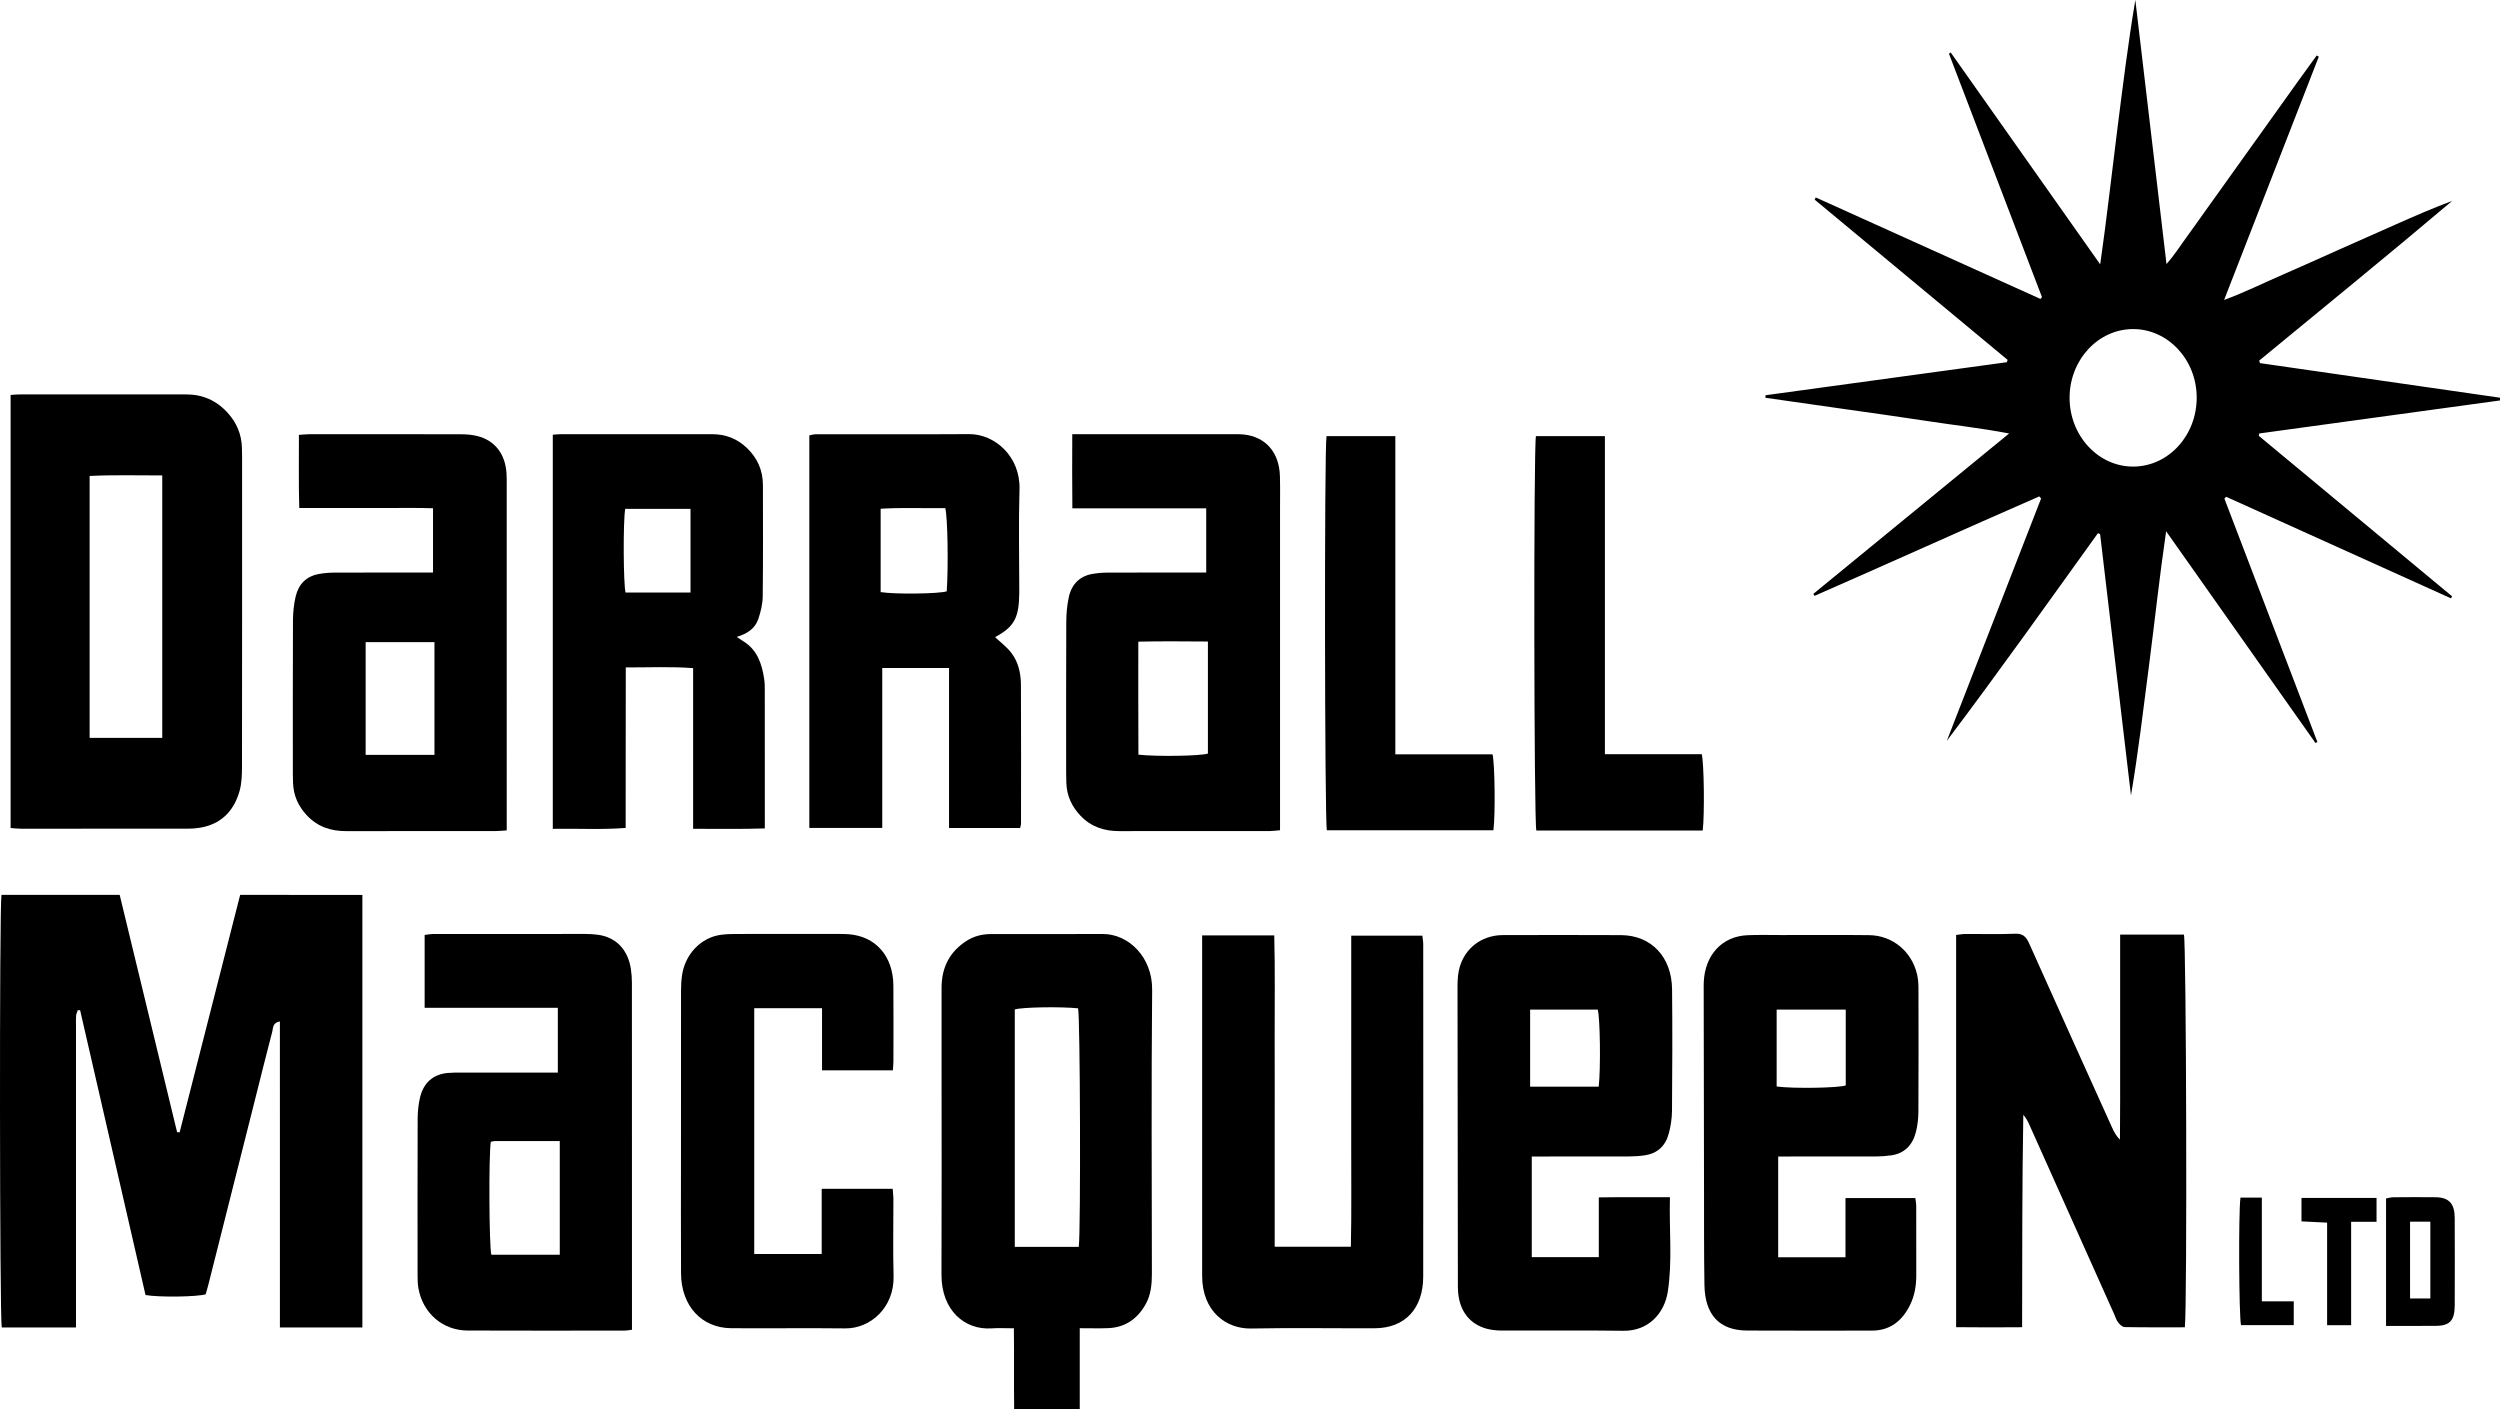 <?xml version="1.0" encoding="utf-8"?>
<!-- Generator: Adobe Illustrator 16.0.0, SVG Export Plug-In . SVG Version: 6.00 Build 0)  -->
<!DOCTYPE svg PUBLIC "-//W3C//DTD SVG 1.1//EN" "http://www.w3.org/Graphics/SVG/1.1/DTD/svg11.dtd">
<svg version="1.1" id="Layer_1" xmlns="http://www.w3.org/2000/svg" xmlns:xlink="http://www.w3.org/1999/xlink" x="0px" y="0px"
	 width="1000px" height="563.711px" viewBox="0 0 1000 563.711" enable-background="new 0 0 1000 563.711" xml:space="preserve">
<g>
	<path fill-rule="evenodd" clip-rule="evenodd" d="M926.188,297.19c-19.686-27.906-39.369-55.813-59.737-84.685
		c-2.697,18.499-4.554,36.032-6.818,53.496c-2.254,17.365-4.29,34.763-7.239,52.174c-4.117-34.847-8.232-69.693-12.35-104.54
		c-0.287-0.122-0.576-0.245-0.863-0.368c-19.978,27.769-39.783,55.684-60.458,83.073c12.572-32.313,25.145-64.627,37.715-96.941
		c-0.244-0.278-0.491-0.556-0.735-0.834c-30.031,13.104-59.898,26.648-89.914,39.792c-0.151-0.271-0.303-0.543-0.453-0.814
		c25.82-21.153,51.645-42.308,78.314-64.157c-11.488-2.182-22.155-3.329-32.748-4.968c-10.885-1.683-21.795-3.169-32.698-4.731
		c-10.678-1.531-21.354-3.053-32.034-4.577c0.012-0.339,0.023-0.679,0.034-1.016c32.175-4.404,64.352-8.808,96.527-13.212
		c0.106-0.309,0.214-0.618,0.322-0.927c-25.729-21.367-51.457-42.731-77.185-64.098c0.139-0.295,0.279-0.59,0.42-0.884
		c29.958,13.531,59.918,27.063,89.878,40.596c0.209-0.235,0.421-0.469,0.63-0.705C804.39,86.4,791.986,53.939,779.581,21.477
		c0.236-0.161,0.471-0.322,0.707-0.481c19.705,27.927,39.41,55.856,59.792,84.744c2.656-18.48,4.561-35.991,6.779-53.45
		c2.213-17.428,4.346-34.866,7.274-52.289c4.115,34.867,8.23,69.734,12.468,105.63c3.242-3.688,5.449-7.259,7.895-10.593
		c2.514-3.427,4.953-6.916,7.428-10.376c2.473-3.46,4.949-6.918,7.424-10.379c2.562-3.585,5.119-7.172,7.683-10.755
		c2.473-3.459,4.953-6.916,7.428-10.376s4.943-6.925,7.416-10.386c2.473-3.461,4.938-6.927,7.423-10.379
		c2.453-3.407,4.922-6.8,7.385-10.199c0.277,0.166,0.555,0.331,0.832,0.495c-12.504,32.124-25.009,64.249-37.878,97.312
		c8.45-3.139,15.85-6.836,23.397-10.101c7.517-3.25,14.974-6.658,22.459-9.989c7.619-3.39,15.238-6.78,22.866-10.152
		c7.435-3.286,14.88-6.549,22.534-9.401c-25.56,21.626-51.455,42.666-77.216,63.89c0.114,0.336,0.227,0.674,0.339,1.011
		c31.988,4.611,63.979,9.221,95.967,13.832c0.006,0.366,0.012,0.732,0.018,1.099c-32.101,4.402-64.203,8.806-96.305,13.208
		c-0.056,0.316-0.112,0.634-0.168,0.951c25.763,21.392,51.526,42.782,77.289,64.174c-0.132,0.278-0.264,0.557-0.396,0.836
		c-29.989-13.546-59.976-27.092-89.965-40.637c-0.232,0.245-0.463,0.488-0.696,0.731c12.4,32.456,24.8,64.91,37.199,97.365
		C926.703,296.936,926.445,297.063,926.188,297.19z M878.682,158.887c-0.08-15.074-11.553-27.324-25.527-27.261
		c-13.979,0.066-25.326,12.39-25.322,27.503c0,15.285,11.66,27.73,25.765,27.502C867.589,186.403,878.761,174.046,878.682,158.887z"
		/>
	<path fill-rule="evenodd" clip-rule="evenodd" d="M144.952,357.961c0,57.734,0,115.227,0,173.027c-10.856,0-21.629,0-32.991,0
		c0-13.57,0-27.079,0-40.588c0-13.73,0.001-27.461,0-41.189c-0.001-13.463,0.006-26.924-0.005-40.639
		c-2.987,0.516-2.678,2.661-3.05,4.086c-2.436,9.299-4.74,18.639-7.09,27.963c-6.18,24.516-12.357,49.031-18.543,73.544
		c-0.302,1.198-0.666,2.378-0.99,3.53c-3.047,1.053-18.561,1.297-24.07,0.32c-8.697-37.867-17.434-75.906-26.171-113.947
		c-0.308,0.006-0.616,0.008-0.925,0.014c-0.236,0.732-0.616,1.453-0.678,2.203c-0.113,1.394-0.041,2.805-0.041,4.209
		c-0.001,38.225-0.001,76.45-0.001,114.676c0,1.844,0,3.688,0,5.822c-10.145,0-19.915,0-29.696,0
		c-0.834-3.383-0.99-167.918-0.109-173.055c15.529,0,31.105,0,47.279,0c7.642,31.582,15.308,63.265,22.973,94.947
		c0.336,0.018,0.672,0.033,1.008,0.049c8.051-31.583,16.103-63.165,24.211-94.973C112.409,357.961,128.547,357.961,144.952,357.961z
		"/>
	<path fill-rule="evenodd" clip-rule="evenodd" d="M4.242,331.206c0-58.1,0-115.602,0-173.223c1.284-0.085,2.283-0.209,3.28-0.209
		c22.297-0.01,44.595,0.013,66.892-0.015c6.566-0.009,12.169,2.382,16.744,7.471c3.458,3.845,5.439,8.407,5.616,13.805
		c0.047,1.403,0.063,2.807,0.063,4.211c0.004,41.182,0.024,82.365-0.038,123.548c-0.005,3.24-0.127,6.631-0.996,9.688
		c-2.373,8.348-7.768,13.287-15.846,14.615c-1.568,0.258-3.17,0.379-4.757,0.379c-22.297,0.025-44.593,0.023-66.89,0.008
		C7.041,331.483,5.772,331.315,4.242,331.206z M64.9,295.157c0-35.103,0-69.773,0-104.986c-9.828,0.021-19.396-0.266-29.047,0.211
		c0,35.192,0,69.865,0,104.775C45.564,295.157,55.049,295.157,64.9,295.157z"/>
	<path fill-rule="evenodd" clip-rule="evenodd" d="M431.9,531.286c0,11.225,0,21.65,0,32.426c-8.688,0-17.137,0-26.236,0
		c-0.153-10.564,0.041-21.225-0.114-32.395c-3.25,0-6.11-0.164-8.949,0.029c-10.606,0.727-20.074-7.098-20.01-21.543
		c0.12-27.917,0.033-55.834,0.033-83.752c0-10.293,0.006-20.586,0-30.881c-0.004-8.383,3.415-14.646,10.084-18.879
		c2.939-1.865,6.181-2.648,9.559-2.656c14.909-0.031,29.818,0.043,44.728-0.039c10.505-0.057,19.982,9.309,19.862,22.309
		c-0.352,37.895-0.14,75.795-0.107,113.695c0.004,4.283-0.423,8.412-2.524,12.146c-3.413,6.066-8.449,9.268-15.016,9.514
		C439.627,531.397,436.037,531.286,431.9,531.286z M431.507,498.735c0.846-6.637,0.561-92.18-0.273-95.413
		c-7.295-0.724-22.355-0.448-25.321,0.454c0,31.596,0,63.182,0,94.959C414.64,498.735,423.097,498.735,431.507,498.735z"/>
	<path fill-rule="evenodd" clip-rule="evenodd" d="M873.936,530.918c-8.213,0-16.152,0.061-24.09-0.085
		c-0.894-0.017-1.948-1.036-2.604-1.882c-0.722-0.93-1.075-2.191-1.579-3.314c-11.313-25.266-22.623-50.533-33.943-75.795
		c-0.604-1.35-1.295-2.656-2.396-3.916c-0.491,28.133-0.409,56.203-0.476,84.961c-8.932,0.089-17.521,0.077-26.395-0.02
		c0-52.463,0-104.465,0-156.883c1.256-0.139,2.489-0.385,3.725-0.393c6.66-0.039,13.325,0.164,19.975-0.1
		c3-0.121,4.322,1.213,5.537,3.93c10.978,24.574,22.074,49.088,33.147,73.613c0.751,1.662,1.575,3.285,3.146,4.844
		c0.027-5.305,0.064-10.609,0.078-15.914c0.014-5.459,0.002-10.918,0.002-16.377c0-5.613,0-11.229,0-16.844
		c0-5.459,0-10.916,0-16.375c0-5.418,0-10.835,0-16.52c8.831,0,17.174,0,25.515,0C874.52,377.016,874.919,522.352,873.936,530.918z"
		/>
	<path fill-rule="evenodd" clip-rule="evenodd" d="M612.707,462.6c0,13.851,0,26.904,0,40.264c8.91,0,17.65,0,26.817,0
		c0-7.814,0-15.541,0-23.91c9.572-0.143,18.729-0.045,28.453-0.076c-0.368,12.859,1.038,25.355-0.836,37.68
		c-1.355,8.922-7.916,15.893-17.773,15.756c-16.206-0.227-32.419-0.037-48.629-0.094c-2.005-0.006-4.064-0.195-6.004-0.714
		c-6.816-1.821-10.868-7.048-11.488-14.583c-0.114-1.395-0.097-2.805-0.099-4.207c-0.057-38.828-0.116-77.658-0.138-116.486
		c0-2.639-0.029-5.355,0.502-7.904c1.648-7.896,7.613-13.24,15.438-14.17c1.003-0.119,2.022-0.123,3.035-0.125
		c15.487-0.006,30.974-0.08,46.459,0.019c12.043,0.075,20.256,8.72,20.388,21.663c0.167,16.217,0.101,32.436-0.029,48.652
		c-0.025,3.072-0.52,6.229-1.322,9.184c-1.339,4.922-4.625,7.809-9.361,8.545c-2.139,0.332-4.318,0.475-6.482,0.484
		c-11.289,0.046-22.577,0.021-33.868,0.023C616.207,462.6,614.646,462.6,612.707,462.6z M612.051,434.678c9.402,0,18.437,0,27.432,0
		c0.845-7.391,0.555-27.705-0.396-30.828c-8.932,0-17.856,0-27.035,0C612.051,414.178,612.051,424.239,612.051,434.678z"/>
	<path fill-rule="evenodd" clip-rule="evenodd" d="M711.277,462.6c0,13.703,0,26.867,0,40.303c8.966,0,17.728,0,26.923,0
		c0-7.832,0-15.582,0-23.672c9.47,0,18.519,0,27.949,0c0.106,0.996,0.339,2.17,0.343,3.345c0.027,9.202-0.002,18.405,0.016,27.607
		c0.01,4.123-0.673,8.076-2.459,11.741c-3.229,6.625-8.191,10.324-15.297,10.322c-16.648-0.006-33.297,0.068-49.943-0.027
		c-11.02-0.063-16.837-6.252-17.033-18.24c-0.205-12.631-0.142-25.266-0.167-37.9c-0.054-26.514-0.089-53.029-0.132-79.543
		c-0.002-1.248-0.031-2.498,0.029-3.743c0.512-10.892,7.361-18.282,17.51-18.71c4.479-0.188,8.973-0.064,13.463-0.064
		c11.725,0,23.451-0.089,35.176,0.044c9.369,0.104,17.116,6.563,19.197,15.804c0.405,1.793,0.531,3.699,0.535,5.553
		c0.039,16.378,0.065,32.755-0.025,49.133c-0.014,2.772-0.322,5.631-1.007,8.297c-1.357,5.271-4.652,8.529-9.791,9.279
		c-1.999,0.293-4.034,0.443-6.053,0.451c-11.436,0.04-22.871,0.02-34.31,0.021C714.648,462.6,713.093,462.6,711.277,462.6z
		 M710.661,403.853c0,10.444,0,20.618,0,30.746c6.75,0.905,24.836,0.579,27.639-0.427c0-10.071,0-20.113,0-30.319
		C728.958,403.853,719.919,403.853,710.661,403.853z"/>
	<path fill-rule="evenodd" clip-rule="evenodd" d="M173.208,229.022c0-8.878,0-16.957,0-25.716
		c-6.005-0.227-11.879-0.084-17.745-0.11c-5.791-0.025-11.58-0.004-17.371-0.004c-5.922,0-11.844,0-18.383,0
		c-0.305-9.864-0.104-19.419-0.143-29.242c1.68-0.108,2.938-0.26,4.194-0.261c20.267-0.015,40.532-0.03,60.797,0.023
		c2.151,0.005,4.356,0.188,6.441,0.719c6.997,1.784,11.138,7.201,11.611,14.931c0.096,1.554,0.079,3.117,0.079,4.676
		c0.004,44.293,0.002,88.586,0.002,132.879c0,1.667,0,3.333,0,5.235c-1.765,0.113-3.039,0.268-4.314,0.268
		c-19.977,0.016-39.952-0.018-59.928,0.025c-6.045,0.014-11.415-1.68-15.786-6.393c-3.308-3.566-5.265-7.773-5.444-12.863
		c-0.037-1.09-0.076-2.182-0.077-3.273c-0.003-20.587-0.05-41.173,0.047-61.759c0.016-3.237,0.354-6.559,1.108-9.683
		c1.194-4.943,4.377-7.987,9.112-8.855c1.983-0.362,4.019-0.56,6.031-0.57c11.581-0.052,23.161-0.027,34.741-0.027
		C169.742,229.022,171.302,229.022,173.208,229.022z M146.257,256.846c0,15.16,0,30.027,0,45.1c9.284,0,18.308,0,27.529,0
		c0-15.148,0-30.015,0-45.1C164.506,256.846,155.484,256.846,146.257,256.846z"/>
	<path fill-rule="evenodd" clip-rule="evenodd" d="M482.484,229.022c0-8.761,0-16.951,0-25.699c-17.781,0-35.356,0-53.539,0
		c-0.126-10.111-0.061-19.67-0.037-29.644c1.769,0,3.041,0,4.313,0c20.267,0.001,40.532,0,60.798,0.008
		c1.157,0,2.321-0.014,3.471,0.109c8.775,0.934,14.213,7.134,14.479,16.648c0.132,4.674,0.046,9.357,0.046,14.034
		c0.002,40.55,0,81.1,0,121.651c0,1.855,0,3.711,0,5.957c-1.522,0.131-2.77,0.33-4.016,0.33c-20.12,0.02-40.242-0.008-60.364,0.025
		c-5.88,0.01-11.129-1.643-15.437-6.164c-3.465-3.637-5.508-7.965-5.662-13.234c-0.037-1.246-0.07-2.494-0.072-3.742
		c-0.002-20.117-0.049-40.237,0.045-60.355c0.014-3.396,0.303-6.872,1.031-10.164c1.146-5.162,4.406-8.316,9.324-9.194
		c1.987-0.355,4.022-0.531,6.035-0.541c11.436-0.05,22.872-0.025,34.308-0.025C478.784,229.022,480.361,229.022,482.484,229.022z
		 M483.167,256.61c-9.502-0.05-18.525-0.163-27.846,0.055c0.021,15.556-0.055,30.421,0.047,45.212
		c7.918,0.816,24.64,0.52,27.799-0.443C483.167,286.712,483.167,271.965,483.167,256.61z"/>
	<path fill-rule="evenodd" clip-rule="evenodd" d="M221.117,173.882c1.258-0.085,2.11-0.194,2.963-0.195
		c20.271-0.007,40.547,0.008,60.82-0.008c5.29-0.004,9.948,1.748,13.908,5.556c4.102,3.944,6.354,8.835,6.361,14.808
		c0.016,14.822,0.097,29.646-0.082,44.465c-0.037,3.036-0.781,6.18-1.751,9.059c-1.327,3.941-4.499,5.926-8.649,7.202
		c1.184,0.786,1.965,1.336,2.773,1.835c5.439,3.356,7.336,8.963,8.236,15.161c0.223,1.532,0.217,3.111,0.217,4.668
		c0.016,16.85,0.012,33.7,0.012,50.551c0,1.236,0,2.475,0,4.385c-9.557,0.337-18.865,0.107-28.678,0.154c0-21.55,0-42.676,0-64.271
		c-9.082-0.682-17.687-0.259-26.935-0.281c-0.079,21.371,0.004,42.515-0.048,64.205c-9.778,0.758-19.349,0.18-29.148,0.359
		C221.117,278.729,221.117,226.534,221.117,173.882z M276.203,203.538c-8.987,0-17.58,0-26.119,0
		c-0.888,5.197-0.729,30.249,0.139,33.467c8.623,0,17.223,0,25.98,0C276.203,225.822,276.203,214.97,276.203,203.538z"/>
	<path fill-rule="evenodd" clip-rule="evenodd" d="M398.035,254.846c2.156,2.053,4.664,3.905,6.525,6.332
		c2.756,3.594,3.784,8.12,3.812,12.696c0.106,18.566,0.046,37.131,0.032,55.697c-0.002,0.441-0.191,0.881-0.364,1.637
		c-9.307,0-18.631,0-28.424,0c0-21.394,0-42.543,0-63.995c-9.068,0-17.671,0-26.714,0c0,21.327,0,42.475,0,63.971
		c-9.911,0-19.385,0-29.172,0c0-52.317,0-104.5,0-157.03c0.783-0.14,1.728-0.45,2.672-0.452c20.419-0.025,40.837,0.078,61.256-0.052
		c10.267-0.066,20.529,8.969,20.144,22.047c-0.401,13.559-0.092,27.144-0.092,40.718c0,0.312,0,0.625-0.004,0.936
		C407.594,247.24,405.612,250.767,398.035,254.846z M352.259,236.843c5.899,0.935,23.486,0.685,26.429-0.318
		c0.688-9.706,0.397-29.586-0.584-33.284c-8.488,0.138-17.079-0.278-25.845,0.255C352.259,214.847,352.259,225.704,352.259,236.843z
		"/>
	<path fill-rule="evenodd" clip-rule="evenodd" d="M223.133,429.032c0-8.842,0-17.162,0-25.912c-17.787,0-35.381,0-53.277,0
		c0-9.846,0-19.268,0-29.139c1.193-0.133,2.424-0.389,3.654-0.389c20.266-0.025,40.531-0.023,60.797-0.004
		c1.588,0.002,3.186,0.1,4.763,0.305c7.298,0.947,12.108,5.906,13.292,13.744c0.277,1.838,0.403,3.721,0.403,5.582
		c0.023,44.76,0.02,89.52,0.02,134.279c0,1.373,0,2.746,0,4.41c-1.161,0.142-1.978,0.328-2.796,0.328
		c-20.989,0.016-41.979,0.074-62.968-0.021c-9.979-0.045-17.902-6.974-19.656-16.916c-0.294-1.67-0.33-3.41-0.332-5.118
		c-0.021-20.897-0.046-41.797,0.028-62.694c0.01-2.779,0.295-5.626,0.91-8.322c1.388-6.076,5.314-9.469,11.156-9.982
		c1.728-0.152,3.471-0.143,5.207-0.145c11.29-0.012,22.58-0.006,33.872-0.006C219.76,429.032,221.315,429.032,223.133,429.032z
		 M223.909,456.417c-8.994,0-17.516-0.006-26.038,0.014c-0.539,0.002-1.08,0.207-1.551,0.303
		c-0.877,5.767-0.669,41.898,0.221,45.172c9.053,0,18.099,0,27.368,0C223.909,486.739,223.909,471.866,223.909,456.417z"/>
	<path fill-rule="evenodd" clip-rule="evenodd" d="M480.857,374.172c9.875,0,19.115,0,28.843,0
		c0.372,13.932,0.118,27.757,0.165,41.576c0.047,13.725,0.01,27.451,0.01,41.176c0,13.832,0,27.662,0,41.76
		c10.33,0,20.114,0,30.468,0c0.324-13.907,0.103-27.715,0.144-41.515c0.039-13.726,0.008-27.452,0.008-41.177
		c0-13.834,0-27.668,0-41.736c9.687,0,18.896,0,28.447,0c0.12,1.154,0.351,2.33,0.351,3.508
		c0.018,44.295,0.045,88.592-0.008,132.887c-0.016,12.83-7.352,20.603-19.342,20.648c-16.504,0.063-33.011-0.217-49.508,0.104
		c-9.813,0.191-19.589-6.678-19.577-21.102c0.014-17,0-34.001,0-51c-0.002-26.361,0-52.72,0-79.078
		C480.857,378.379,480.857,376.535,480.857,374.172z"/>
	<path fill-rule="evenodd" clip-rule="evenodd" d="M357.153,428.12c-9.601,0-18.69,0-28.341,0c0-8.293,0-16.457,0-24.836
		c-9.317,0-18.075,0-27.118,0c0,32.809,0,65.445,0,98.326c9.023,0,17.787,0,26.983,0c0-8.762,0-17.273,0-26.098
		c9.611,0,18.797,0,28.387,0c0.099,1.254,0.295,2.584,0.297,3.916c0.025,10.293-0.217,20.594,0.069,30.879
		c0.358,12.889-9.456,21.166-19.315,21.047c-15.197-0.182-30.397,0.042-45.598-0.072c-11.926-0.088-20.033-8.961-20.103-21.943
		c-0.085-16.533-0.021-33.064-0.021-49.598c-0.002-21.055-0.012-42.109,0.017-63.164c0.002-2.174,0.097-4.373,0.413-6.518
		c1.233-8.387,7.54-14.988,15.373-16.111c2.001-0.286,4.041-0.355,6.063-0.359c13.751-0.029,27.504-0.018,41.256-0.01
		c1.301,0,2.607,0.012,3.905,0.109c10.821,0.807,17.825,8.73,17.931,20.46c0.091,10.137,0.027,20.274,0.016,30.413
		C357.365,425.62,357.242,426.679,357.153,428.12z"/>
	<path fill-rule="evenodd" clip-rule="evenodd" d="M681.085,332.213c-22.412,0-44.51,0-66.55,0
		c-0.966-3.619-1.117-152.932-0.163-157.764c9.005,0,18.066,0,27.587,0c0,42.361,0,84.55,0,127.221c13.248,0,26.056,0,38.738,0
		C681.634,305.451,681.854,325.907,681.085,332.213z"/>
	<path fill-rule="evenodd" clip-rule="evenodd" d="M558.136,301.723c13.311,0,26.146,0,38.868,0
		c0.952,3.666,1.16,24.344,0.361,30.375c-22.182,0-44.409,0-66.62,0c-0.876-3.536-1.035-152.594-0.142-157.638
		c8.986,0,18.016,0,27.532,0C558.136,216.935,558.136,259.126,558.136,301.723z"/>
	<path fill-rule="evenodd" clip-rule="evenodd" d="M954.419,530.366c0-17.391,0-34.033,0-50.984c0.981-0.17,1.924-0.469,2.868-0.477
		c5.64-0.045,11.281-0.072,16.923-0.01c5.355,0.061,7.654,2.514,7.677,8.273c0.049,11.688,0.047,23.373,0.002,35.062
		c-0.022,6.002-2.015,8.097-7.609,8.126C967.799,530.391,961.317,530.366,954.419,530.366z M972.135,519.381
		c0-10.68,0-20.732,0-30.723c-2.944,0-5.583,0-8.11,0c0,10.453,0,20.502,0,30.723C966.875,519.381,969.41,519.381,972.135,519.381z"
		/>
	<path fill-rule="evenodd" clip-rule="evenodd" d="M930.842,530.071c0-13.732,0-27.203,0-41.012
		c-3.627-0.179-6.863-0.339-10.243-0.506c0-3.311,0-6.203,0-9.383c10.068,0,19.939,0,30.021,0c0,3.113,0,6.014,0,9.563
		c-3.313,0-6.535,0-10.167,0c0,14.107,0,27.58,0,41.338C937.214,530.071,934.385,530.071,930.842,530.071z"/>
	<path fill-rule="evenodd" clip-rule="evenodd" d="M896.188,479.033c2.846,0,5.415,0,8.549,0c0,13.747,0,27.36,0,41.503
		c4.532,0,8.517,0,12.761,0c0,3.422,0,6.309,0,9.516c-7.042,0-14.061,0-21.088,0C895.58,526.758,895.348,485.286,896.188,479.033z"
		/>
</g>
</svg>
